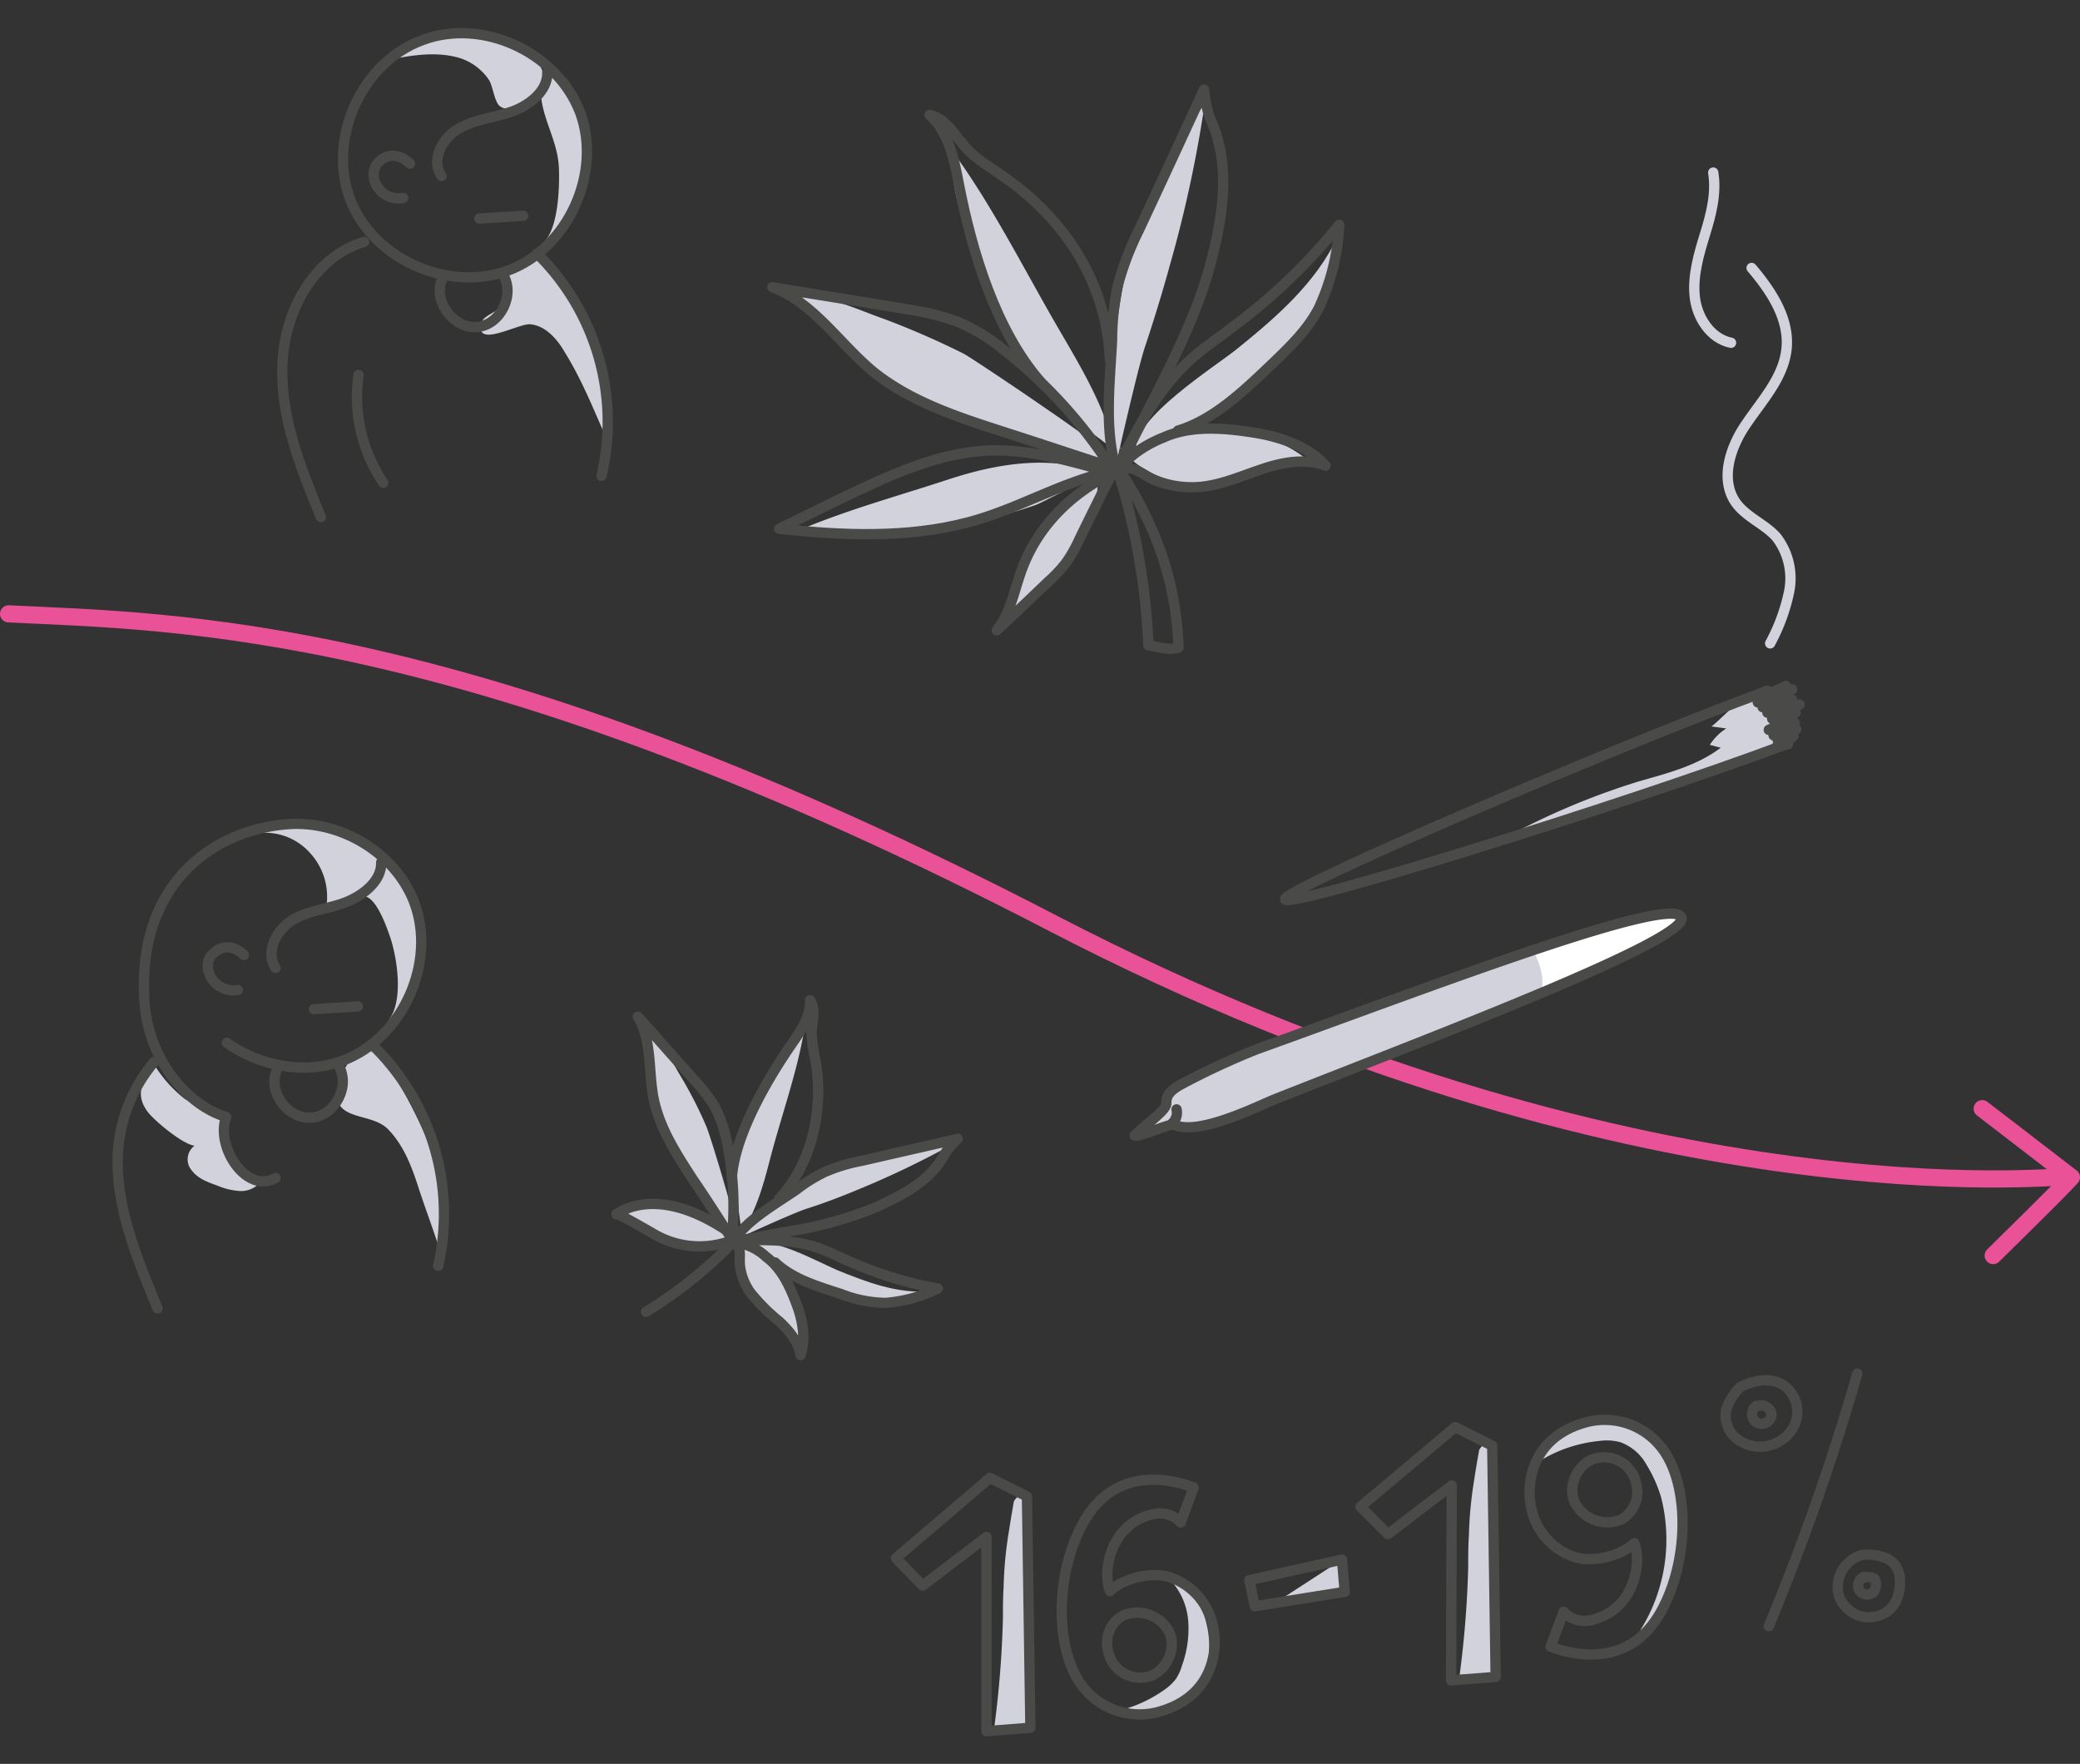 <?xml version="1.0" encoding="UTF-8" standalone="no"?>
<svg xmlns="http://www.w3.org/2000/svg" xmlns:xlink="http://www.w3.org/1999/xlink" viewBox="0 0 342 290">
  <rect x="0" y="0" width="342" height="290" fill="#333333" stroke="none"/>
  <defs>
    <style>
      .cls-1, .cls-7 {
        fill: #fff;
      }

      .cls-1 {
        stroke: #707070;
      }

      .cls-2 {
        clip-path: url(#clip-path);
      }

      .cls-3 {
        fill: #d2d2dc;
      }

      .cls-4, .cls-5, .cls-6 {
        fill: none;
        stroke-linecap: round;
        stroke-linejoin: round;
        stroke-miterlimit: 10;
      }

      .cls-4 {
        stroke: #ea5297;
        stroke-width: 2.821px;
      }

      .cls-5 {
        stroke: #4a4a49;
      }

      .cls-5, .cls-6 {
        stroke-width: 1.693px;
      }

      .cls-6 {
        stroke: #d2d2dc;
      }
    </style>
    <clipPath id="clip-path">
      <rect id="Rectangle_41" data-name="Rectangle 41" class="cls-1" width="342" height="290" transform="translate(231 126.25)"></rect>
    </clipPath>
  </defs>
  <g id="Mask_Group_44" data-name="Mask Group 44" class="cls-2" transform="translate(-231 -126.25)">
    <g id="_3-4_koureni_342px_1_" data-name="3-4_koureni_342px (1)" transform="translate(209.054 78.344)">
      <path id="Path_2316" data-name="Path 2316" class="cls-3" d="M303.3,167.333c.79.113,1.693.226,2.482.339a8.856,8.856,0,0,0-2.708,2.708c.564.113,1.241.339,1.805.451-3.836,2.934-8.688,4.175-13.427,5.529a119.279,119.279,0,0,0-20.084,8.237c10.719-2.37,21.1-6.093,31.368-9.929,2.6-.9,5.3-1.918,7.9-2.821,1.58-.564,3.5-1.354,3.949-3.047a4.084,4.084,0,0,0-1.128-3.836c-1.805-1.805-3.385-2.37-5.642-1.58C307.021,163.835,303.636,167.333,303.3,167.333Z"></path>
      <g id="Group_299" data-name="Group 299">
        <path id="Path_2317" data-name="Path 2317" class="cls-4" d="M23.357,148.828c27.419,1.354,76.05,1.241,171.733,50.888s166.2,41.3,165.415,41.749"></path>
        <path id="Path_2318" data-name="Path 2318" class="cls-4" d="M347.867,230.181c4.852,3.724,9.817,7.56,14.668,11.283-2.934,3.159-9.929,9.929-12.863,12.863"></path>
      </g>
      <path id="Path_2319" data-name="Path 2319" class="cls-5" d="M312.55,161.466c-25.162,9.252-79.774,32.722-79.322,34.3.451,1.693,56.53-15.8,82.143-25.388"></path>
      <path id="Path_2320" data-name="Path 2320" class="cls-5" d="M311.083,162.143a12.5,12.5,0,0,0,4.513-1.467c-1.58.9-3.047,1.805-4.626,2.708a26.367,26.367,0,0,0,5.642-2.144c-1.58,1.015-3.272,1.918-4.852,2.934,1.58-.451,3.272-.79,4.852-1.241-1.354.677-2.708,1.467-4.062,2.144,1.805-.451,3.5-.9,5.3-1.354-1.467.79-3.047,1.58-4.513,2.37,1.241-.339,2.482-.677,3.836-1.016a18.245,18.245,0,0,1-4.4,2.821c1.467-.339,2.821-.79,4.288-1.128-1.128.677-2.37,1.354-3.5,2.031l3.724-1.016c-1.016.564-2.031,1.241-3.047,1.805.9-.226,1.693-.451,2.6-.677a9.269,9.269,0,0,1-2.821,1.805c.677-.113,1.241-.339,1.918-.451"></path>
      <path id="Path_2321" data-name="Path 2321" class="cls-6" d="M313,153.68a30.955,30.955,0,0,0,3.159-8.688,11.116,11.116,0,0,0-2.144-8.8c-1.918-2.144-4.965-3.272-6.657-5.642-2.708-3.836-.9-9.252,1.805-13.089,2.6-3.836,6.093-7.56,6.544-12.3.451-4.965-2.6-9.478-5.755-13.2"></path>
      <path id="Path_2322" data-name="Path 2322" class="cls-6" d="M306.57,104.259c-3.385-.677-5.642-4.175-5.98-7.673-.339-3.385.677-6.883,1.693-10.155s1.918-6.77,1.354-10.155"></path>
      <g id="Group_300" data-name="Group 300">
        <path id="Path_2323" data-name="Path 2323" class="cls-3" d="M220.139,64.2c-.226,1.58-2.821,4.062-3.724,5.529-1.241,2.031-2.37,4.175-3.5,6.319a71.434,71.434,0,0,0-5.078,13.427c-2.257,8.124-4.513,25.5-2.144,33.737,0,0,3.272-14.556,4.513-18.279,1.467-4.4,2.821-8.8,4.062-13.314A208.081,208.081,0,0,0,220.139,64.2Z"></path>
        <path id="Path_2324" data-name="Path 2324" class="cls-3" d="M241.916,86.769c-1.016,9.14-6.657,17.264-13.653,23.244-5.19,4.513-12.863,10.381-19.52,12.073-.79-5.3,12.976-13.879,16.587-16.812C231.761,100.084,238.306,94.442,241.916,86.769Z"></path>
        <path id="Path_2325" data-name="Path 2325" class="cls-3" d="M205.358,122.538c-1.467-7.109-5.19-13.427-8.8-19.633-5.642-9.591-10.832-20.084-17.264-29.111-1.805,2.934,1.016,10.268,1.918,13.427a73.125,73.125,0,0,0,5.529,13.427,71.994,71.994,0,0,0,8.124,11.96c1.58,1.805,3.159,3.611,4.965,5.3C200.845,118.7,205.132,121.522,205.358,122.538Z"></path>
        <path id="Path_2326" data-name="Path 2326" class="cls-3" d="M207.615,124.23a23.531,23.531,0,0,1,15.233-5.642,23.164,23.164,0,0,1,15.233,5.867c-3.5-1.58-7.447.79-11.058,2.031a21.159,21.159,0,0,1-12.412.451c-4.062-1.128-7.9-3.611-9.591-7.447"></path>
        <path id="Path_2327" data-name="Path 2327" class="cls-3" d="M198.926,129.533c1.693-1.241,3.611-2.37,4.739-4.175-.339.226-.79.564-1.128.79a21.841,21.841,0,0,1-4.626,13.2c-1.693,2.37-6.432,8.914-9.478,8.914C188.207,141.155,193.4,133.483,198.926,129.533Z"></path>
        <path id="Path_2328" data-name="Path 2328" class="cls-3" d="M202.65,123.215c.339-.339.677-.564,1.015-.9.564-.451-21.213-15.12-23.244-16.248a137.287,137.287,0,0,0-13.2-5.755c-3.611-1.241-9.817-4.175-13.427-3.5.113,3.272,6.77,7.673,9.14,9.7a88.028,88.028,0,0,0,12.186,8.124A79.1,79.1,0,0,0,202.65,123.215Z"></path>
        <path id="Path_2329" data-name="Path 2329" class="cls-3" d="M177.939,126.713c8.237-2.708,17.489-4.175,25.5-.677-1.128-.564-9.7,4.4-11.4,4.965a91.181,91.181,0,0,1-12.412,3.272c-8.35,1.467-17.264,2.031-25.726.564C161.466,131.677,170.041,129.308,177.939,126.713Z"></path>
        <path id="Path_2330" data-name="Path 2330" class="cls-5" d="M204.568,124.682A78.62,78.62,0,0,0,187.079,105.5a30.622,30.622,0,0,0-7.786-4.739,42.926,42.926,0,0,0-8.35-2.031c-7.334-1.241-14.668-2.37-22-3.611,6.883,2.6,11.058,9.365,16.7,13.991,6.093,4.852,13.653,7.334,20.987,9.7C192.946,120.845,198.362,122.651,204.568,124.682Z"></path>
        <path id="Path_2331" data-name="Path 2331" class="cls-5" d="M204.23,125.471c-6.432-1.805-12.976-3.724-19.633-3.5-8.688.339-16.812,4.288-24.6,8.011-3.272,1.58-6.657,3.272-9.929,4.852,10.268,1.128,20.987,1.58,30.917-1.016C189.223,131.677,195.88,127.39,204.23,125.471Z"></path>
        <path id="Path_2332" data-name="Path 2332" class="cls-5" d="M204.794,125.7c-1.805,3.611-3.611,7.221-5.416,10.945a22.748,22.748,0,0,1-2.031,3.611,20.95,20.95,0,0,1-3.047,3.272c-2.821,2.708-5.642,5.416-8.463,8.011,2.482-3.159,2.934-7.109,4.4-10.719C192.946,134.047,198.249,128.969,204.794,125.7Z"></path>
        <path id="Path_2333" data-name="Path 2333" class="cls-5" d="M206.148,125.02c2.37-.79,3.836,1.241,6.206,2.031a16.426,16.426,0,0,0,7,.9c3.5-.339,6.77-1.805,10.155-2.934s7-1.805,10.381-.564c-2.821-3.159-7.447-4.739-11.735-5.416-4.965-.79-10.381-1.241-14.894.79C210.661,120.845,207.615,122.651,206.148,125.02Z"></path>
        <path id="Path_2334" data-name="Path 2334" class="cls-5" d="M205.922,124.23c3.272-6.319,6.657-12.637,11.96-17.376,2.031-1.805,4.288-3.272,6.432-4.965a94.448,94.448,0,0,0,17.828-17.038,36.345,36.345,0,0,1-3.385,13.766c-1.805,3.5-4.739,6.319-7.673,9.14-4.513,4.288-9.478,9.14-15.458,10.945"></path>
        <path id="Path_2335" data-name="Path 2335" class="cls-5" d="M205.584,125.359c2.031-3.949,4.062-8.011,6.093-11.96,3.724-7.334,7.447-14.781,9.478-22.792s3.159-16.022-.339-23.469a21.792,21.792,0,0,1-.9-4.513s-7,15.233-10.719,23.131a48.571,48.571,0,0,0-3.5,9.252,45.661,45.661,0,0,0-.9,8.8C204.455,110.69,203.44,118.814,205.584,125.359Z"></path>
        <path id="Path_2336" data-name="Path 2336" class="cls-5" d="M204.455,107.08c-.564-12.525-7.221-23.018-17.489-30.127-2.031-1.467-4.288-2.708-5.98-4.513-1.918-2.031-3.385-5.078-6.206-5.642,3.159,2.821,4.062,7.334,4.852,11.509,2.144,11.058,6.093,24.034,13.427,32.383"></path>
        <path id="Path_2337" data-name="Path 2337" class="cls-5" d="M205.358,124.117a111.831,111.831,0,0,1,5.416,29.9c1.693.226,3.385.9,4.965.339C215.287,142.848,211.677,133.6,205.358,124.117Z"></path>
      </g>
      <g id="Group_301" data-name="Group 301">
        <path id="Path_2338" data-name="Path 2338" class="cls-3" d="M142.284,251.62s-4.062-4.626-9.478-5.529a15.751,15.751,0,0,0-9.478,1.354s4.626,3.159,7.673,4.062S140.14,252.861,142.284,251.62Z"></path>
        <path id="Path_2339" data-name="Path 2339" class="cls-3" d="M178.729,235.936c-.9.451-3.159.113-4.175.226a31.15,31.15,0,0,0-4.513.677,47.947,47.947,0,0,0-8.688,2.6c-4.965,1.918-14.556,7.56-17.828,11.96,0,0,8.575-3.949,10.945-4.739,2.821-.9,5.529-1.918,8.237-3.047A148.707,148.707,0,0,0,178.729,235.936Z"></path>
        <path id="Path_2340" data-name="Path 2340" class="cls-3" d="M174.893,260.2c-5.416,2.257-11.622,1.58-17.038-.451-4.062-1.467-9.7-3.949-12.637-7.109,2.708-2.031,11.622,2.934,14.33,4.062C164.512,258.728,169.59,260.647,174.893,260.2Z"></path>
        <path id="Path_2341" data-name="Path 2341" class="cls-3" d="M143.638,250.943c2.6-3.724,3.836-8.237,4.965-12.637,1.805-6.883,4.288-13.766,5.529-20.761-2.144.451-4.175,5.078-5.19,6.883a46.563,46.563,0,0,0-3.611,8.463c-.9,2.934-2.708,5.867-2.934,8.914-.113,1.467.9,3.159,1.016,4.739C143.3,247.107,144.089,250.379,143.638,250.943Z"></path>
        <path id="Path_2342" data-name="Path 2342" class="cls-3" d="M143.751,252.635a15.032,15.032,0,0,1,7.786,6.657A14.477,14.477,0,0,1,153,269.448c-.226-2.482-2.708-3.836-4.513-5.529a13.55,13.55,0,0,1-4.062-6.77,8.506,8.506,0,0,1,1.241-7.56"></path>
        <path id="Path_2343" data-name="Path 2343" class="cls-3" d="M142.058,250.153h.9c.451,0-4.288-15.91-4.965-17.264a68.874,68.874,0,0,0-4.175-8.124c-1.241-2.031-3.159-5.98-5.19-7.109-1.241,1.693.226,6.432.677,8.35a56.877,56.877,0,0,0,2.708,8.8A44.694,44.694,0,0,0,142.058,250.153Z"></path>
        <path id="Path_2344" data-name="Path 2344" class="cls-5" d="M142.284,251.62a53.084,53.084,0,0,0-.9-16.361,22.067,22.067,0,0,0-1.918-5.416,30.716,30.716,0,0,0-3.272-4.288c-3.159-3.5-6.206-7-9.365-10.494,2.37,3.949,1.693,9.027,2.6,13.54,1.016,4.852,3.724,9.027,6.432,13.2C138.109,245.076,140.027,248.122,142.284,251.62Z"></path>
        <path id="Path_2345" data-name="Path 2345" class="cls-5" d="M142.848,252.184c1.128,1.016.564,2.482.79,4.062a9.631,9.631,0,0,0,1.693,4.175,31.354,31.354,0,0,0,4.739,4.739c1.693,1.58,3.159,3.385,3.5,5.529.9-2.6.339-5.642-.564-8.124-1.128-3.047-2.482-6.093-5.078-8.011A8.852,8.852,0,0,0,142.848,252.184Z"></path>
        <path id="Path_2346" data-name="Path 2346" class="cls-5" d="M143.186,251.846c4.513-.113,9.027-.226,13.314,1.241,1.58.564,3.159,1.354,4.739,2.031a61.708,61.708,0,0,0,14.894,4.626,23.2,23.2,0,0,1-8.575,2.37,20.723,20.723,0,0,1-7.334-1.467c-3.836-1.241-8.011-2.482-10.832-5.19"></path>
        <path id="Path_2347" data-name="Path 2347" class="cls-5" d="M142.4,252.071c2.821-.564,5.529-1.016,8.35-1.58a63.748,63.748,0,0,0,15.12-4.062c4.739-2.144,9.252-4.513,11.622-9.14a13.754,13.754,0,0,1,1.918-2.144s-10.381,2.37-15.8,3.611a28.077,28.077,0,0,0-5.98,1.805,25.542,25.542,0,0,0-4.739,2.934C149.279,245.978,144.766,248.461,142.4,252.071Z"></path>
        <path id="Path_2348" data-name="Path 2348" class="cls-5" d="M150.069,244.963c5.416-5.755,7.334-14.781,5.98-22.567a34.234,34.234,0,0,1-.677-4.739c.113-1.805.79-3.724-.226-5.3.113,2.708-1.58,5.078-3.047,7.221-4.062,5.867-9.365,15.007-9.817,22"></path>
        <path id="Path_2349" data-name="Path 2349" class="cls-5" d="M128.179,263.58a73.48,73.48,0,0,0,14.894-12.073,14.852,14.852,0,0,1-13.54-.677c-7-4.062-6.206-3.272-6.206-3.272s6.093-5.19,17.828,2.482"></path>
      </g>
      <g id="Group_304" data-name="Group 304">
        <path id="Path_2350" data-name="Path 2350" class="cls-3" d="M85.641,215.852c5.867-6.432,6.657-17.038,1.58-24.146-4.965-7.109-15.12-10.042-23.244-6.77a9.9,9.9,0,0,1,8.8,3.047,10.621,10.621,0,0,1,2.821,9.027c2.144-.79,4.852-2.482,6.77-1.58,1.693.79,3.159,4.852,3.724,6.544C87.221,205.245,88.462,212.805,85.641,215.852Z"></path>
        <path id="Path_2351" data-name="Path 2351" class="cls-3" d="M53.483,240.337c1.016,1.354,2.6,1.918,4.175,2.482a11.233,11.233,0,0,0,3.724.9,4.139,4.139,0,0,0,3.385-1.467,5.951,5.951,0,0,1-5.19-3.949c-1.016-2.144-.9-4.513-1.016-6.77a49.335,49.335,0,0,1-6.206-2.934,21.065,21.065,0,0,1-4.965-5.529c-2.144,2.482-3.272,4.852-1.128,7.673,1.241,1.58,5.755,5.3,7.673,5.529A2.776,2.776,0,0,0,53.483,240.337Z"></path>
        <path id="Path_2352" data-name="Path 2352" class="cls-3" d="M85.641,233.454c2.6,2.6,3.949,6.093,5.078,9.591s2.482,7,3.611,10.606c1.467-5.078.79-10.494-1.016-15.458a74.624,74.624,0,0,0-7-14.1c-1.016-1.805-2.482-3.611-4.513-3.5-2.482.226-4.852,5.867-4.4,8.124C78.307,231.987,83.159,231.084,85.641,233.454Z"></path>
        <path id="Path_2353" data-name="Path 2353" class="cls-5" d="M59.238,219.349c5.416,3.836,12.75,5.3,19.069,2.934,9.929-3.724,15.458-16.248,11.735-26.065C87,188.32,78.533,183.13,70.183,183.355c-11.735.451-25.839,8.688-24.485,29.224.677,9.929,7.334,17.151,13.427,18.956-1.805,4.965,3.385,12.75,8.124,10.042"></path>
        <path id="Path_2354" data-name="Path 2354" class="cls-5" d="M62.059,204.907s-2.482-2.6-4.965-.339c-2.482,2.031,0,6.77,3.949,6.093"></path>
        <path id="Path_2355" data-name="Path 2355" class="cls-5" d="M83.046,219.575A38.666,38.666,0,0,1,93.991,256.02"></path>
        <path id="Path_2356" data-name="Path 2356" class="cls-5" d="M47.277,222.509A25.429,25.429,0,0,0,41.3,238.08c-.226,8.688,3.272,16.925,6.544,24.936"></path>
        <path id="Path_2357" data-name="Path 2357" class="cls-5" d="M67.362,224.088c-1.354,3.611,2.144,8.011,5.98,7.56s6.319-5.416,4.175-8.688"></path>
        <g id="Group_302" data-name="Group 302">
          <path id="Path_2358" data-name="Path 2358" class="cls-5" d="M80.789,213.369l-7.221.451"></path>
        </g>
        <g id="Group_303" data-name="Group 303">
          <path id="Path_2359" data-name="Path 2359" class="cls-5" d="M67.249,207.05c-1.693-2.482,0-6.206,2.821-7.9,2.6-1.58,5.98-1.805,8.8-2.934s5.867-3.5,5.755-6.544"></path>
        </g>
      </g>
      <g id="Group_307" data-name="Group 307">
        <path id="Path_2360" data-name="Path 2360" class="cls-3" d="M102.34,61.043c.677,1.016.9,3.836,1.918,4.4,2.934,1.805,7.447-2.37,7-5.3-.339-2.031-2.144-3.272-3.836-4.175a21.9,21.9,0,0,0-21.664,1.805c3.836-.79,7.9-1.467,11.735-.339A9.114,9.114,0,0,1,102.34,61.043Z"></path>
        <path id="Path_2361" data-name="Path 2361" class="cls-3" d="M113.85,75.712c-.113-4.062-2.144-7.221-2.821-11.058-.677-4.626,1.693-5.529,4.175-1.467a20.1,20.1,0,0,1,2.708,11.4,19.815,19.815,0,0,1-6.544,13.089C113.737,85.528,113.962,78.645,113.85,75.712Z"></path>
        <path id="Path_2362" data-name="Path 2362" class="cls-3" d="M101.1,100.986c.339-1.354,3.047-1.805,3.836-3.385.226-.451.677-4.965-.226-4.626a17.065,17.065,0,0,0,5.642-3.047,40.671,40.671,0,0,1,11.283,30.014c-2.144-4.852-4.062-9.7-6.883-14.217-1.241-2.144-3.159-4.288-5.642-4.513C107.08,101.1,99.971,105.274,101.1,100.986Z"></path>
        <g id="Group_306" data-name="Group 306">
          <path id="Path_2363" data-name="Path 2363" class="cls-5" d="M91.4,54.5c-9.929,3.611-15.571,16.022-11.96,25.952s16.022,15.571,25.952,11.96,15.571-16.022,11.96-25.952C113.624,56.53,101.325,50.775,91.4,54.5"></path>
          <path id="Path_2364" data-name="Path 2364" class="cls-5" d="M88.236,80.451c-3.949.677-6.319-3.949-3.836-6.093s4.965.451,4.965.451"></path>
          <path id="Path_2365" data-name="Path 2365" class="cls-5" d="M120.845,126.148A38.773,38.773,0,0,0,110.239,89.59"></path>
          <path id="Path_2366" data-name="Path 2366" class="cls-5" d="M74.7,132.919c-3.272-8.011-6.657-16.361-6.319-24.936.226-8.688,5.078-17.828,13.427-20.31"></path>
          <path id="Path_2367" data-name="Path 2367" class="cls-5" d="M84.964,127.277A25.227,25.227,0,0,1,80.9,109.562"></path>
          <path id="Path_2368" data-name="Path 2368" class="cls-5" d="M104.6,92.975c2.144,3.272-.339,8.35-4.175,8.688S93.2,97.6,94.555,93.991"></path>
          <path id="Path_2369" data-name="Path 2369" class="cls-5" d="M111.931,59.8c.113,3.047-2.934,5.416-5.755,6.432s-6.093,1.241-8.8,2.821c-2.821,1.58-4.626,5.3-2.821,7.786"></path>
          <g id="Group_305" data-name="Group 305">
            <path id="Path_2370" data-name="Path 2370" class="cls-5" d="M107.982,83.384l-7.221.451"></path>
          </g>
        </g>
      </g>
      <g id="Group_308" data-name="Group 308">
        <path id="Path_2371" data-name="Path 2371" class="cls-3" d="M213.821,325.413a9.019,9.019,0,0,0,1.467-1.467,8.144,8.144,0,0,0,1.016-2.257,17.548,17.548,0,0,0,1.015-7.221,11.094,11.094,0,0,0-2.821-6.657,9.886,9.886,0,0,1,5.755,6.77c1.016,3.836.677,8.463-2.144,11.283-2.482,2.6-7.447,3.724-10.945,2.934A21.843,21.843,0,0,0,213.821,325.413Z"></path>
        <path id="Path_2372" data-name="Path 2372" class="cls-3" d="M231.987,311.2l10.606-6.883.451,5.3Z"></path>
        <path id="Path_2373" data-name="Path 2373" class="cls-5" d="M243.045,309.617c-4.965.79-9.817,1.58-14.781,2.37-.339-1.467-.564-2.821-.9-4.288l15.233-3.385Z"></path>
        <path id="Path_2374" data-name="Path 2374" class="cls-5" d="M305.78,279.6a4.957,4.957,0,0,0,1.128,4.288,6.15,6.15,0,0,0,3.611,1.805,6.3,6.3,0,0,0,6.432-3.385,5.333,5.333,0,0,0-1.918-6.77c-2.144-1.241-4.852-.677-7,.451A9.84,9.84,0,0,0,305.78,279.6Z"></path>
        <path id="Path_2375" data-name="Path 2375" class="cls-5" d="M327.332,273.735a385.048,385.048,0,0,1-14.556,41.523"></path>
        <path id="Path_2376" data-name="Path 2376" class="cls-5" d="M328.234,303.524a5.468,5.468,0,0,0-3.949,6.657,5.327,5.327,0,0,0,2.6,3.047,5.263,5.263,0,0,0,4.513.113c2.37-1.016,3.047-3.611,2.934-5.755a4.255,4.255,0,0,0-.79-2.37C332.071,303.185,328.234,303.524,328.234,303.524Z"></path>
        <path id="Path_2377" data-name="Path 2377" class="cls-5" d="M311.083,279.039a1.673,1.673,0,0,1,2.144,1.58,1.653,1.653,0,0,1-2.482,1.128,1.633,1.633,0,0,1,0-2.708"></path>
        <path id="Path_2378" data-name="Path 2378" class="cls-5" d="M328.46,307.134a1.6,1.6,0,0,0-.79,2.257,1.552,1.552,0,0,0,2.37.226,2.1,2.1,0,0,0,.113-2.144,2.056,2.056,0,0,0-2.257.113"></path>
        <path id="Path_2379" data-name="Path 2379" class="cls-3" d="M292.014,316.612c-.338.113-.451-.564-.226-.9a28.068,28.068,0,0,0,3.272-21.664,22.4,22.4,0,0,0-2.37-5.3,8.1,8.1,0,0,0-4.288-3.724,8.6,8.6,0,0,0-3.385-.226,22.906,22.906,0,0,0-10.381,3.611,11.877,11.877,0,0,1,8.237-7.447,12.014,12.014,0,0,1,10.719,2.821c3.5,3.272,4.626,8.35,4.739,13.089a32.616,32.616,0,0,1-1.693,12.75C295.851,312.663,294.835,315.371,292.014,316.612Z"></path>
        <path id="Path_2380" data-name="Path 2380" class="cls-5" d="M279.039,312.889a4.678,4.678,0,0,0,4.626,1.354c7.109-1.693,8.237-9.478,7-12.637-2.144,2.144-7,3.272-9.929,2.257a10.713,10.713,0,0,1-6.432-6.093,12.3,12.3,0,0,1,.226-9.591c.677-1.467,2.482-4.739,7.786-6.319a11.855,11.855,0,0,1,13.089,4.4c4.4,6.093,4.288,18.618-.564,26.967-5.3,9.027-14.33,6.77-17.941,5.416Z"></path>
        <path id="Path_2381" data-name="Path 2381" class="cls-5" d="M281.3,295.625a5.987,5.987,0,0,0,7.109,2.144,5.121,5.121,0,0,0,2.6-5.755,5.394,5.394,0,0,0-7.221-4.175C280.957,288.968,279.377,293.03,281.3,295.625Z"></path>
        <path id="Path_2382" data-name="Path 2382" class="cls-5" d="M216.077,298.22a4.678,4.678,0,0,0-4.626-1.354c-7.109,1.693-8.237,9.478-7,12.637,2.144-2.144,7-3.272,9.929-2.257a10.713,10.713,0,0,1,6.432,6.093,12.3,12.3,0,0,1-.226,9.591c-.677,1.467-2.482,4.739-7.786,6.319a11.855,11.855,0,0,1-13.089-4.4c-4.4-6.093-4.288-18.618.564-26.967,5.3-9.027,14.33-6.77,17.941-5.416Z"></path>
        <path id="Path_2383" data-name="Path 2383" class="cls-5" d="M213.821,315.6a5.987,5.987,0,0,0-7.109-2.144,5.121,5.121,0,0,0-2.6,5.755,5.394,5.394,0,0,0,7.221,4.175C214.159,322.141,215.626,318.192,213.821,315.6Z"></path>
        <path id="Path_2384" data-name="Path 2384" class="cls-3" d="M186.966,308.827c-.113,1.693-.113,3.385-.113,5.078a166.235,166.235,0,0,1-1.467,18.279,38.128,38.128,0,0,0,5.078,0c.226,0,.451,0,.564-.226a1.074,1.074,0,0,0,.226-.79l-.339-34.527a5,5,0,0,0-.339-2.257c-.79-1.58-1.918.338-1.918.338s-.564,3.159-.79,4.739A64.224,64.224,0,0,0,186.966,308.827Z"></path>
        <path id="Path_2385" data-name="Path 2385" class="cls-5" d="M184.709,290.886l6.093,3.047.564,38.025-7.221.564V300.59L173.652,308.6l-4.4-4.513Z"></path>
        <path id="Path_2386" data-name="Path 2386" class="cls-3" d="M263.467,300.364c-.113,1.693-.113,3.385-.113,5.078a166.239,166.239,0,0,1-1.467,18.279,38.128,38.128,0,0,0,5.078,0c.226,0,.451,0,.564-.226a1.074,1.074,0,0,0,.226-.79q-.169-17.264-.339-34.527a5,5,0,0,0-.339-2.257c-.79-1.58-1.918.339-1.918.339s-.564,3.159-.79,4.739A67.382,67.382,0,0,0,263.467,300.364Z"></path>
        <path id="Path_2387" data-name="Path 2387" class="cls-5" d="M261.211,282.536l6.093,3.047.564,38.025-7.334.564.113-32.045-10.494,8.011-4.513-4.513Z"></path>
      </g>
      <g id="Group_309" data-name="Group 309">
        <path id="Path_2388" data-name="Path 2388" class="cls-7" d="M298.333,198.588c-2.6-3.385-43.215,12.3-69.619,21.777a121.912,121.912,0,0,0-12.637,5.867c-1.805,1.016-2.37,1.805-2.37,3.047.113,1.128-3.159,3.272-5.19,5.3.564.339,2.482-1.016,3.159-1.241a10.483,10.483,0,0,1,3.272-.564c3.836,2.031,13.879-3.047,16.7-4.175C257.939,218.221,300.928,201.973,298.333,198.588Z"></path>
        <path id="Path_2389" data-name="Path 2389" class="cls-3" d="M249.363,212.467c5.19-1.693,18.166-6.093,23.244-7.786a2.862,2.862,0,0,1,1.354-.226c.564,0,2.482,5.078,1.128,6.544-.677.79-8.914,3.5-9.929,3.949-4.965,2.257-10.268,4.4-15.233,6.432-6.883,2.821-13.879,5.529-20.761,8.35-3.724,1.467-7.56,3.047-11.509,3.047-1.918,0-3.949-.339-5.867.226-.677-1.241-2.144,1.805,1.241-2.37a16.61,16.61,0,0,0,1.128-2.482c1.016-1.918,3.159-2.708,5.3-3.385C229.73,221.493,239.1,215.964,249.363,212.467Z"></path>
        <path id="Path_2390" data-name="Path 2390" class="cls-5" d="M298.333,198.588c-2.6-3.385-43.215,12.3-69.619,21.777a121.912,121.912,0,0,0-12.637,5.867c-1.805,1.016-2.37,1.805-2.37,3.047.113,1.128-3.159,3.272-5.19,5.3.564.339,5.416-1.805,6.432-1.805,3.836,2.031,13.879-3.047,16.7-4.175C257.939,218.221,300.928,201.973,298.333,198.588Z"></path>
      </g>
      <path id="Path_2391" data-name="Path 2391" class="cls-5" d="M214.61,232.664a2.415,2.415,0,0,0,.79-2.37"></path>
    </g>
  </g>
</svg>
